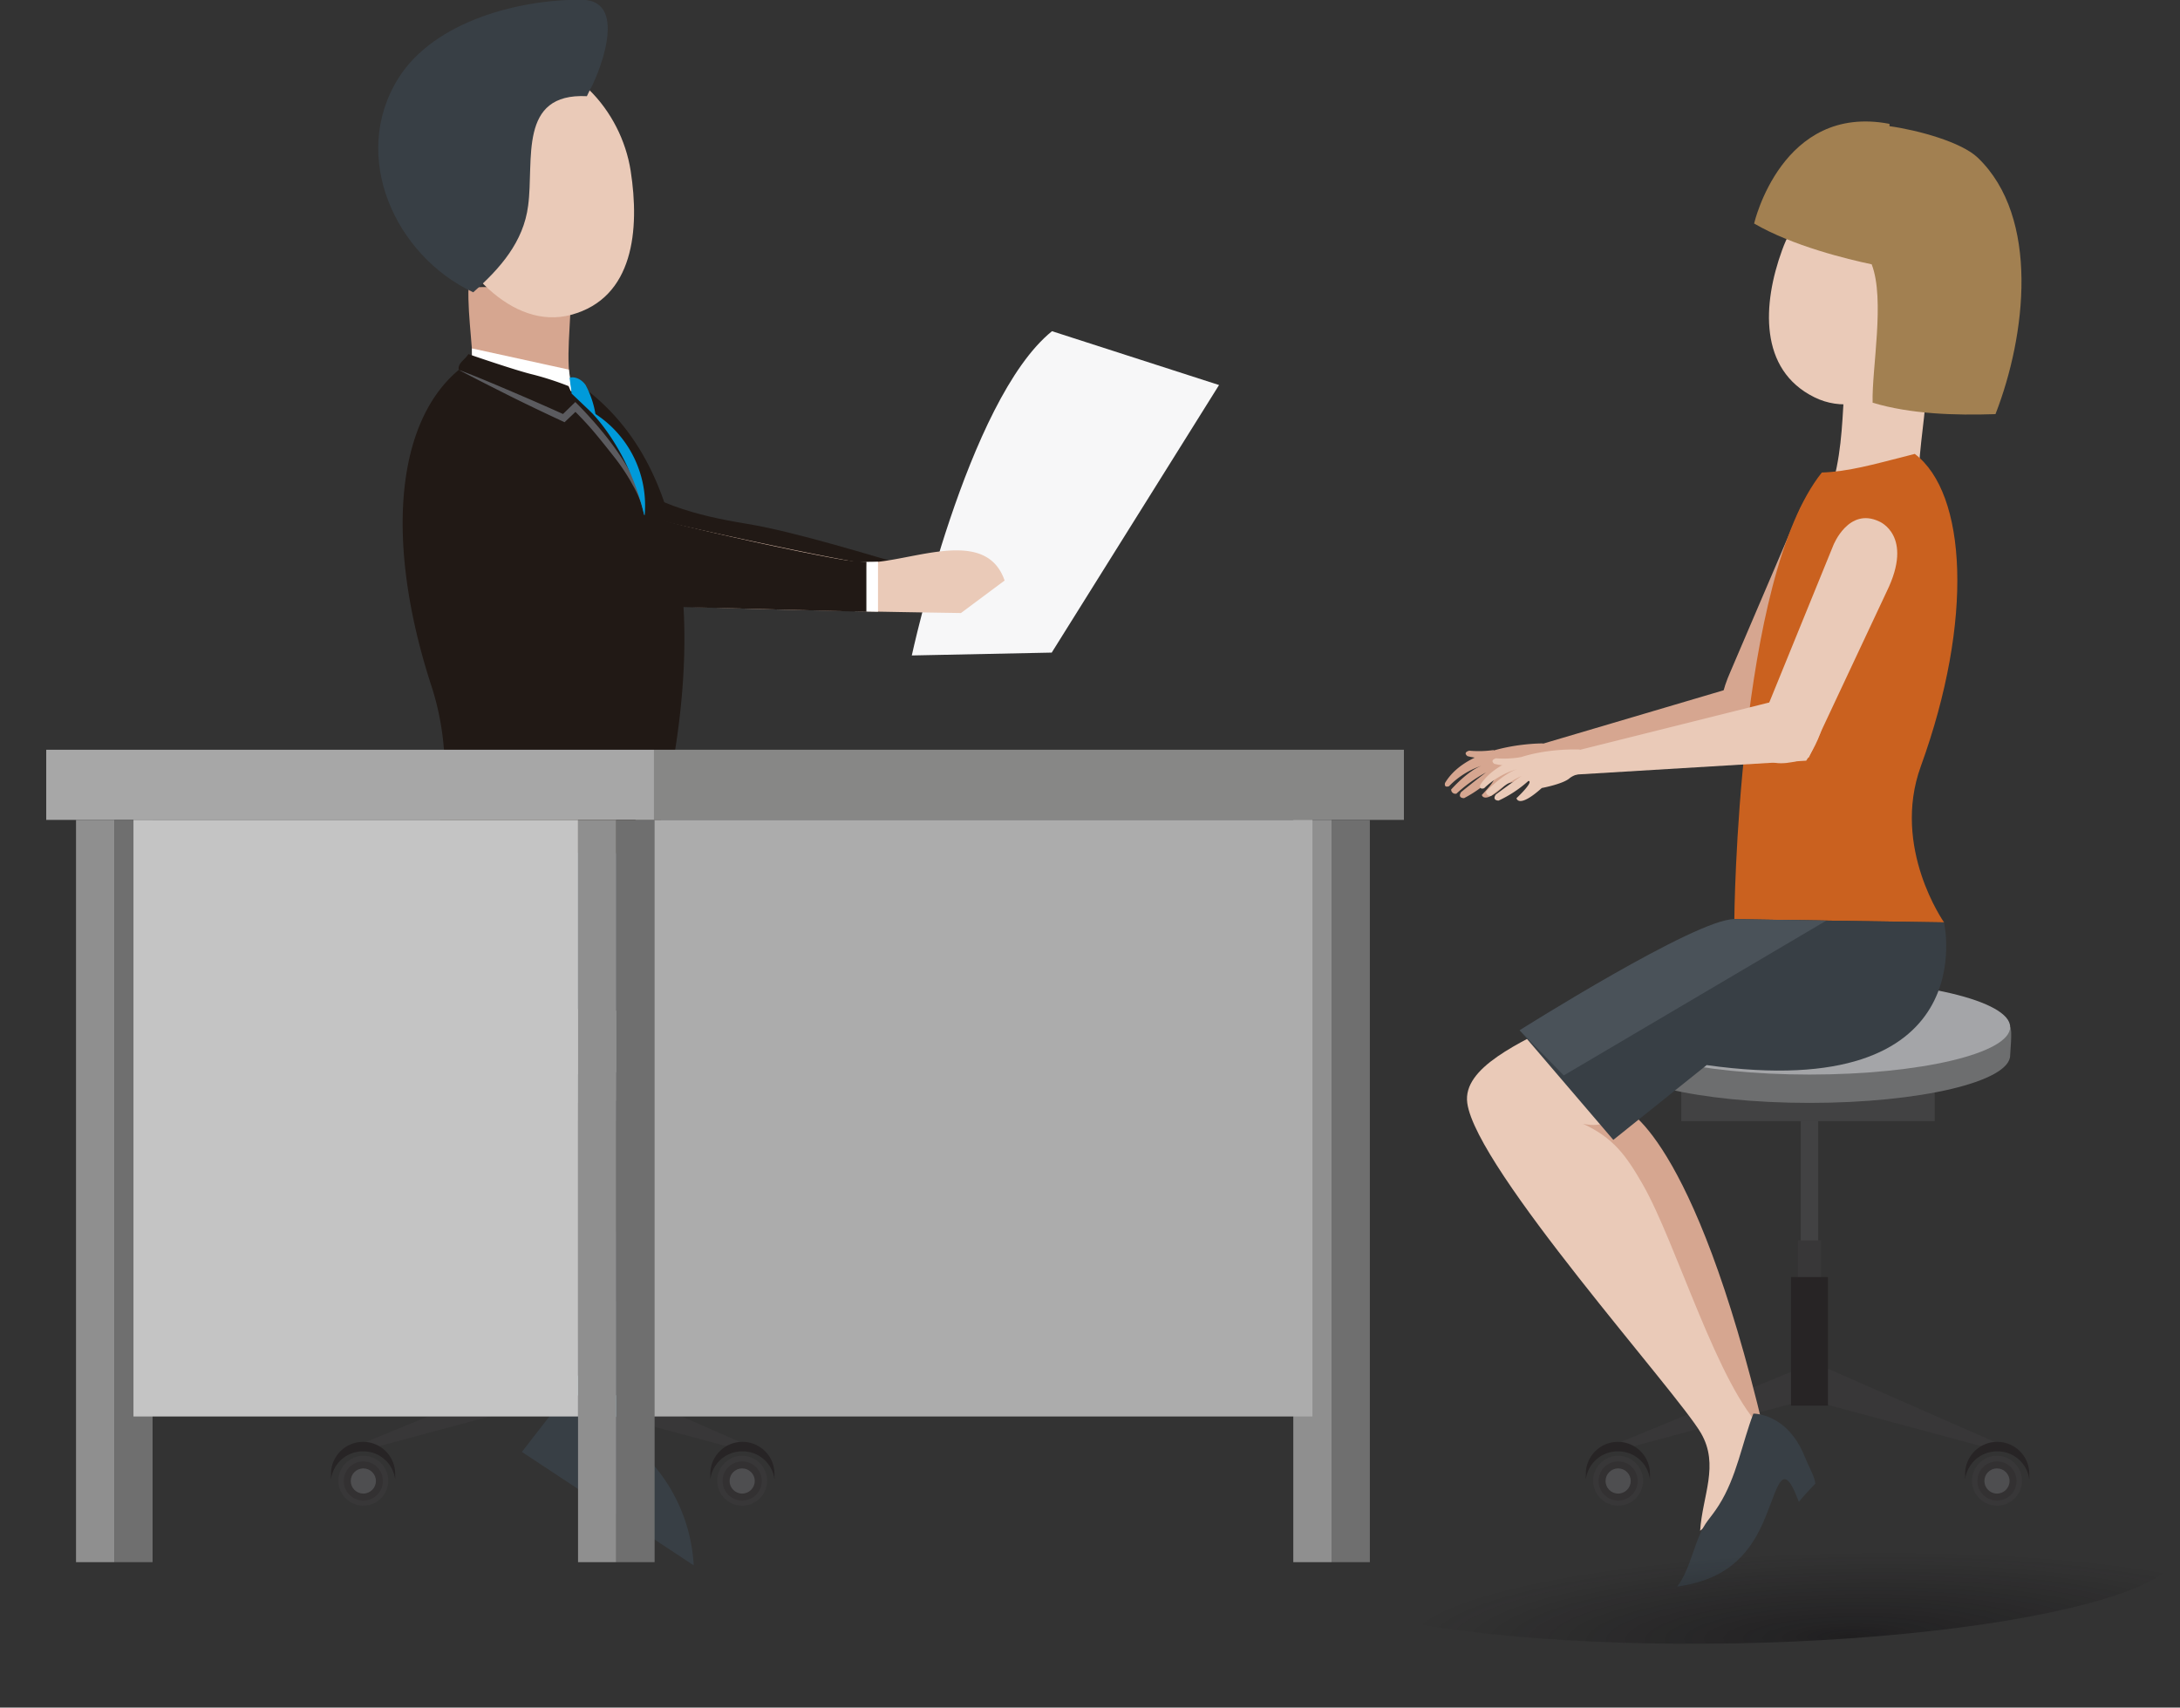 <svg id="Capa_1" data-name="Capa 1" xmlns="http://www.w3.org/2000/svg" xmlns:xlink="http://www.w3.org/1999/xlink" viewBox="0 0 320.64 251.19"><rect x="0" y="0" width="320.64" height="251.19" fill="#333333" stroke="none"/><defs><style>.cls-1{fill:url(#radial-gradient);}.cls-2{fill:#383738;}.cls-3{fill:#333132;}.cls-4{fill:#4e4e50;}.cls-5{fill:#272425;}.cls-6{fill:#424243;}.cls-7{fill:#6d6e6f;}.cls-8{fill:#a4a5a8;}.cls-9{fill:#383f45;}.cls-10{fill:#f7f7f8;}.cls-11{fill:#87b6cb;}.cls-12{fill:#d6a690;}.cls-13{fill:#211915;}.cls-14{fill:#eacab8;}.cls-15{fill:#4a5259;}.cls-16{fill:#fff;}.cls-17{fill:#5b5b5f;}.cls-18{fill:#009ada;}.cls-19{fill:#ca611f;}.cls-20{fill:#a28051;}.cls-21{fill:#a7a7a7;}.cls-22{fill:#878786;}.cls-23{fill:#8f8f8f;}.cls-24{fill:#6f6f6f;}.cls-25{fill:#c4c4c4;}.cls-26{fill:#acacac;}.cls-27{fill:url(#radial-gradient-2);}</style><radialGradient id="radial-gradient" cx="-10479.8" cy="-4996.72" r="75.37" gradientTransform="matrix(-1.34, 0.02, 0.01, 0.32, -13939.46, 2083.92)" gradientUnits="userSpaceOnUse"><stop offset="0" stop-color="#0c0a0d" stop-opacity="0.5"/><stop offset="0.13" stop-color="#0c0a0d" stop-opacity="0.39"/><stop offset="1" stop-color="#0c0a0d" stop-opacity="0"/></radialGradient><radialGradient id="radial-gradient-2" cx="-10593.96" cy="-6501.03" r="73.23" gradientTransform="matrix(-0.9, 0, 0, 0.17, -9262.92, 1346.17)" xlink:href="#radial-gradient"/></defs><title>2</title><path class="cls-1" d="M208,225.87c-.24-12.95-55.8-22.63-110.11-21.64S-.24,216.54,0,229.49s44.46,22.63,98.77,21.63S208.26,238.82,208,225.87Z"/><polygon class="cls-2" points="82.72 206.24 109.71 213.51 109.99 212.63 82.81 200.69 82.72 206.24"/><circle class="cls-2" cx="109.16" cy="217.82" r="3.67"/><circle class="cls-3" cx="109.16" cy="217.86" r="2.88"/><circle class="cls-4" cx="109.16" cy="217.86" r="1.85"/><path class="cls-5" d="M109.16,213.5a4.71,4.71,0,0,0-4.68,4.13,4.8,4.8,0,0,1,0-.59,4.72,4.72,0,1,1,9.43,0,4.66,4.66,0,0,1,0,.59A4.71,4.71,0,0,0,109.16,213.5Z"/><polygon class="cls-2" points="79.87 206.24 52.89 213.51 52.6 212.63 79.87 201.39 79.87 206.24"/><circle class="cls-2" cx="53.44" cy="217.82" r="3.67"/><circle class="cls-3" cx="53.44" cy="217.86" r="2.88"/><circle class="cls-4" cx="53.44" cy="217.86" r="1.85"/><path class="cls-5" d="M53.44,213.5a4.71,4.71,0,0,1,4.68,4.13,4.65,4.65,0,0,0,0-.59,4.72,4.72,0,1,0-9.43,0,5,5,0,0,0,0,.59A4.72,4.72,0,0,1,53.44,213.5Z"/><rect class="cls-6" x="62.73" y="158.07" width="37.27" height="6.85"/><rect class="cls-6" x="80.29" y="164.93" width="2.57" height="39.02"/><rect class="cls-2" x="79.87" y="182.47" width="3.41" height="18.92"/><rect class="cls-5" x="78.87" y="187.86" width="5.43" height="18.92"/><path class="cls-7" d="M111.1,151.08c.35.43,0,3.71,0,4.16,0,3.86-13.21,7-29.5,7s-29.5-3.13-29.5-7c0-.46-.35-4.18,0-4.61Z"/><ellipse class="cls-8" cx="81.6" cy="151.08" rx="29.5" ry="6.99"/><path class="cls-9" d="M119.19,152.95c-5.71-3.1-17.86-7.91-21.13-13.13l-3.52,6.78c.34,4.37,6,9,10.48,12.53-5.86,5.12-14.4,16.81-21.59,43.46l12.2.67,22.5-45.48-3.72-1.59C116.1,154.92,117.82,153.79,119.19,152.95Z"/><path class="cls-10" d="M134.11,96.42s8.12-37.6,20.62-47.7l24.57,7.92L154.69,96Z"/><path class="cls-11" d="M89,196.93l.1,0c.13-.21.25-.42.36-.64C89.55,195.51,89.14,196.79,89,196.93Z"/><path class="cls-11" d="M97.6,200.32,89.06,197c-1.64,2.73-4.69,4.87-5,7.94a24.08,24.08,0,0,1,11.59,9.47C96.05,209.74,94.94,204.33,97.6,200.32Z"/><path class="cls-9" d="M83.5,204.9a16.63,16.63,0,0,1,11.59,9.47,24.75,24.75,0,0,1,6.94,15.9L76.76,213.58Z"/><path class="cls-12" d="M69.63,57.35c.16-5-.89-10.66-.72-15.07,4.12-.15,10.87,0,15,.23.19,5.3-.9,10.08.21,15.06Z"/><path class="cls-13" d="M89.82,69c5.6,5,12.54,6.83,20,8.05,7.19,1.18,18.45,4.68,27.19,7.25,0,0-23.21,1.42-29.88,1-9-.57-14.69-4.09-22.49-8.24C85.45,74.07,87.48,70.59,89.82,69Z"/><path class="cls-13" d="M69.53,52.94c.74.22,2.3.81,3,1a57.46,57.46,0,0,0,12,2.16c27.7,18.48,11.33,69.5,11.33,69.5l-32.22-.49a40.28,40.28,0,0,0-.09-23.91C56.07,78.44,58.43,59.74,69.53,52.94Z"/><path class="cls-14" d="M125.86,82.65c-6.84-1.11-34-7-34.57-7.68a31.31,31.31,0,0,1-12.38,8.4c3.31,2.74,11.84,5,16.55,5.51,6.12.69,39.25,1.2,45.88,1.3l6.42-4.78C144.75,76.68,132.19,83.68,125.86,82.65Z"/><path class="cls-15" d="M128.32,143.7l-.15-.13c-8.3-7-21.72-15.43-32.29-17.95l-32.22-.49s-7.26,27.72,35.78,23l16.91,9s-24.84,27.94-30.46,44c3.1,3.68,9.68,8.44,12.68,3.61,6-9.7,15.2-17.88,22.39-26.72C129.21,167.92,141.74,155.12,128.32,143.7Z"/><path class="cls-14" d="M92.76,25.13c1.34,8.61.48,18.69-8.75,21.18C66.68,51,50.64,9.45,74.53,8.36,84,7.92,91.37,16.21,92.76,25.13Z"/><path class="cls-9" d="M86.32,14.15c-10.16-.51-7.74,9.44-8.64,16.1C77,35.61,73.52,39.53,69.6,43c-11.47-5.38-18.19-20-11-31.5,5.31-8.47,18-11.64,27-11.53,7.26.09,2,11.91,1.2,13.18"/><path class="cls-16" d="M69.41,51.25l14.26,3.12.45,3.21s-13.18-2.71-14.7-4Z"/><path class="cls-13" d="M68.89,52.09s7,2.42,9.47,3a44.33,44.33,0,0,1,5.27,1.71l1,2.35s-16.9-3.76-17.14-4.73S68.38,52.94,68.89,52.09Z"/><path class="cls-17" d="M67.48,54.41c2.65,1,5.26,2.11,7.86,3.22s5.2,2.24,7.77,3.41l-.54.09,1.7-1.65.35-.34.34.34c1.16,1.17,2.24,2.37,3.29,3.62A43.53,43.53,0,0,1,91.19,67a29.28,29.28,0,0,1,2.4,4.26A12.92,12.92,0,0,1,94.8,76a14.06,14.06,0,0,0-1.65-4.49,29.29,29.29,0,0,0-2.59-4c-1-1.28-2-2.54-3-3.74s-2.13-2.4-3.26-3.52H85l-1.72,1.63-.24.23-.3-.14q-3.85-1.78-7.66-3.67C72.51,57,70,55.75,67.48,54.41Z"/><path class="cls-18" d="M83.78,55.62c0-.16,1.34-.36,2.34,1a13.77,13.77,0,0,1,1.5,4.55l-1-.85-2.54-2.42Z"/><path class="cls-18" d="M94.8,76a16.09,16.09,0,0,0-8.14-15.66S92.46,65.73,94.8,76Z"/><polygon class="cls-16" points="129.14 82.64 129.14 89.98 125.72 89.92 125.86 82.65 129.14 82.64"/><path class="cls-13" d="M127.43,83.39V90l-26.88-.7s-14.38.46-20.59-3-3.17-4.1-3.17-4.1l14-8.12s.23,1,11.34,3.63,21,4.57,22.68,4.75a26.35,26.35,0,0,0,2.63.17Z"/><polygon class="cls-2" points="267.29 206.24 294.27 213.51 294.56 212.63 267.37 200.69 267.29 206.24"/><circle class="cls-2" cx="293.72" cy="217.82" r="3.67"/><circle class="cls-3" cx="293.72" cy="217.86" r="2.88"/><circle class="cls-4" cx="293.72" cy="217.86" r="1.85"/><path class="cls-5" d="M293.72,213.5a4.71,4.71,0,0,0-4.68,4.13,4.8,4.8,0,0,1,0-.59,4.72,4.72,0,1,1,9.43,0,4.66,4.66,0,0,1,0,.59A4.71,4.71,0,0,0,293.72,213.5Z"/><polygon class="cls-2" points="264.44 206.24 237.45 213.51 237.16 212.63 264.44 201.39 264.44 206.24"/><circle class="cls-2" cx="238" cy="217.82" r="3.67"/><circle class="cls-3" cx="238" cy="217.86" r="2.88"/><circle class="cls-4" cx="238" cy="217.86" r="1.85"/><path class="cls-5" d="M238,213.5a4.71,4.71,0,0,1,4.68,4.13,4.65,4.65,0,0,0,0-.59,4.72,4.72,0,1,0-9.43,0,5,5,0,0,0,0,.59A4.72,4.72,0,0,1,238,213.5Z"/><rect class="cls-6" x="247.29" y="158.07" width="37.27" height="6.85"/><rect class="cls-6" x="264.86" y="164.93" width="2.57" height="39.02"/><rect class="cls-2" x="264.44" y="182.47" width="3.41" height="18.92"/><rect class="cls-5" x="263.43" y="187.86" width="5.43" height="18.92"/><path class="cls-7" d="M295.66,151.08c.35.43,0,3.71,0,4.16,0,3.86-13.21,7-29.5,7s-29.5-3.13-29.5-7c0-.46-.35-4.18,0-4.61Z"/><ellipse class="cls-8" cx="266.16" cy="151.08" rx="29.5" ry="6.99"/><path class="cls-12" d="M219.77,110.32a15.16,15.16,0,0,1-3.66.11s-1,.21-.27.8a9.63,9.63,0,0,0,2.37.32Z"/><path class="cls-12" d="M258.16,100.17l-31.6,9.34-.31,3.56,34.06-3.51S266.71,99.35,258.16,100.17Z"/><path class="cls-12" d="M271.53,71.55c-4.47-2.22-6.8,3.37-6.8,3.37L254.55,98.73c-5.19,11.68,6.05,7.33,6.05,7.33l11.87-24.2C276.64,73.68,271.53,71.55,271.53,71.55Z"/><path class="cls-12" d="M227.22,112.93l-.28-3.57s-10.88-.1-14.41,5.83c-.15.79.6.46.6.46a11.8,11.8,0,0,1,4.77-3c-2.05.75-4.46,3.49-4.46,3.49a.62.62,0,0,0,.77.61,21.67,21.67,0,0,1,4.36-3.12c-1,.72-3.67,2.89-3.67,2.89-.57.93.44.89.44.89a17.89,17.89,0,0,0,4.25-3.08s1-.15-1.64,2.61c0,0,.32,1.58,3.66-1.66,0,0,3.14-.72,4-1.63A3.24,3.24,0,0,1,227.22,112.93Z"/><path class="cls-14" d="M282.2,70.65c0-4.82,1.17-10.18,1.13-14.4-3.94-.26-8.07-.32-12-.18-.33,5.07-.37,9.66-1.58,14.4Z"/><path class="cls-12" d="M238.76,163s10.23,3.43,20.68,47.46l-2.28,2.84-24.32-48Z"/><path class="cls-19" d="M281.63,66.77l-2.13.55c-3.67.92-7.66,2.07-11.54,2.19-12.47,15.59-12.87,65.71-12.87,65.71l30.85.47s-7.76-11-3.43-22.94C290.35,91.16,289.25,72.53,281.63,66.77Z"/><path class="cls-14" d="M241.59,174.18c-2.48-4.31-4.33-6.8-8.74-8.86,6,1.26,6.53-5.12,9-3.84L230.15,150c-6.57,3.38-15.06,7-14.34,12.26,1.33,9.75,30.87,42.5,34.38,48.57,2.72,4.7.21,9.17-.13,14.35,3.62-2.63,6.32-11.32,9.39-14.74C252.73,204.18,246.58,182.85,241.59,174.18Z"/><path class="cls-9" d="M285.93,135.68s6.14,26.74-34.91,21l-13.73,11-13.78-16.11s23.13-14.61,31.57-16.35Z"/><path class="cls-15" d="M223.51,151.56s26-16.43,31.57-16.35l13.55.21L230,158.2Z"/><path class="cls-9" d="M264.58,220.93c.76-.93,1.58-1.82,2.42-2.68-.09-1.06-.8-2.12-1.57-4-2.58-6.42-7.54-6.3-7.54-6.3-1.69,4.41-2.44,9.31-5.08,13.48-1.35,2.14-2,2.31-3,4.79s-1.52,5-3.12,7.17c5.65-.8,9.52-3.15,12.13-8.34S261.86,213.62,264.58,220.93Z"/><path class="cls-14" d="M262.1,36.84c-2.85,7.84-3.44,17.55,4.77,21.6,15.41,7.61,37.24-28.62,15-34.07C273.08,22.22,265,28.73,262.1,36.84Z"/><path class="cls-20" d="M290.91,23.21c-2.41-2.32-8.83-4.07-13-4.65v-.34C262.06,15.18,258,32.88,258,32.88c5.64,3.29,13.74,5.26,17.29,6,2,5.16,0,15.39.14,20.36,5.58,1.68,12.13,1.88,18.07,1.68C298,49.38,300.06,32,290.91,23.21Z"/><path class="cls-14" d="M223.69,111.38a15.13,15.13,0,0,1-3.66.17s-.95.23-.25.81a9.61,9.61,0,0,0,2.38.28Z"/><path class="cls-14" d="M263.94,102.41l-32,8-.46,3.55,34.18-2.06S272.51,101.94,263.94,102.41Z"/><path class="cls-14" d="M276.4,76.71c-4.51-2.15-6.74,3.48-6.74,3.48l-9.78,24c-5,11.76,6.17,7.23,6.17,7.23L277.51,87C281.54,78.76,276.4,76.71,276.4,76.71Z"/><path class="cls-14" d="M232.48,113.83l-.12-3.57s-10.87-.56-14.65,5.21c-.18.78.58.48.58.48a11.78,11.78,0,0,1,4.89-2.82c-2.08.66-4.61,3.3-4.61,3.3a.62.62,0,0,0,.74.64,21.7,21.7,0,0,1,4.49-2.93c-1,.67-3.79,2.73-3.79,2.73-.61.91.41.9.41.9a17.87,17.87,0,0,0,4.38-2.89s1-.11-1.75,2.54c0,0,.26,1.6,3.72-1.5,0,0,3.17-.59,4.11-1.46A3.25,3.25,0,0,1,232.48,113.83Z"/><rect class="cls-21" x="6.8" y="110.29" width="89.39" height="10.32"/><rect class="cls-22" x="96.19" y="110.29" width="110.3" height="10.32"/><rect class="cls-23" x="11.18" y="120.61" width="5.63" height="109.19"/><rect class="cls-24" x="16.81" y="120.61" width="5.63" height="109.19"/><rect class="cls-23" x="85.02" y="120.61" width="5.63" height="109.19"/><rect class="cls-23" x="190.22" y="120.61" width="5.63" height="109.19"/><rect class="cls-24" x="195.85" y="120.61" width="5.63" height="109.19"/><rect class="cls-25" x="19.63" y="120.61" width="65.39" height="87.76"/><rect class="cls-26" x="93.47" y="120.61" width="99.57" height="87.76"/><rect class="cls-24" x="90.65" y="120.61" width="5.63" height="109.19"/><ellipse class="cls-27" cx="254.86" cy="229.15" rx="65.79" ry="12.59" transform="translate(-4.17 4.72) rotate(-1.05)"/></svg>